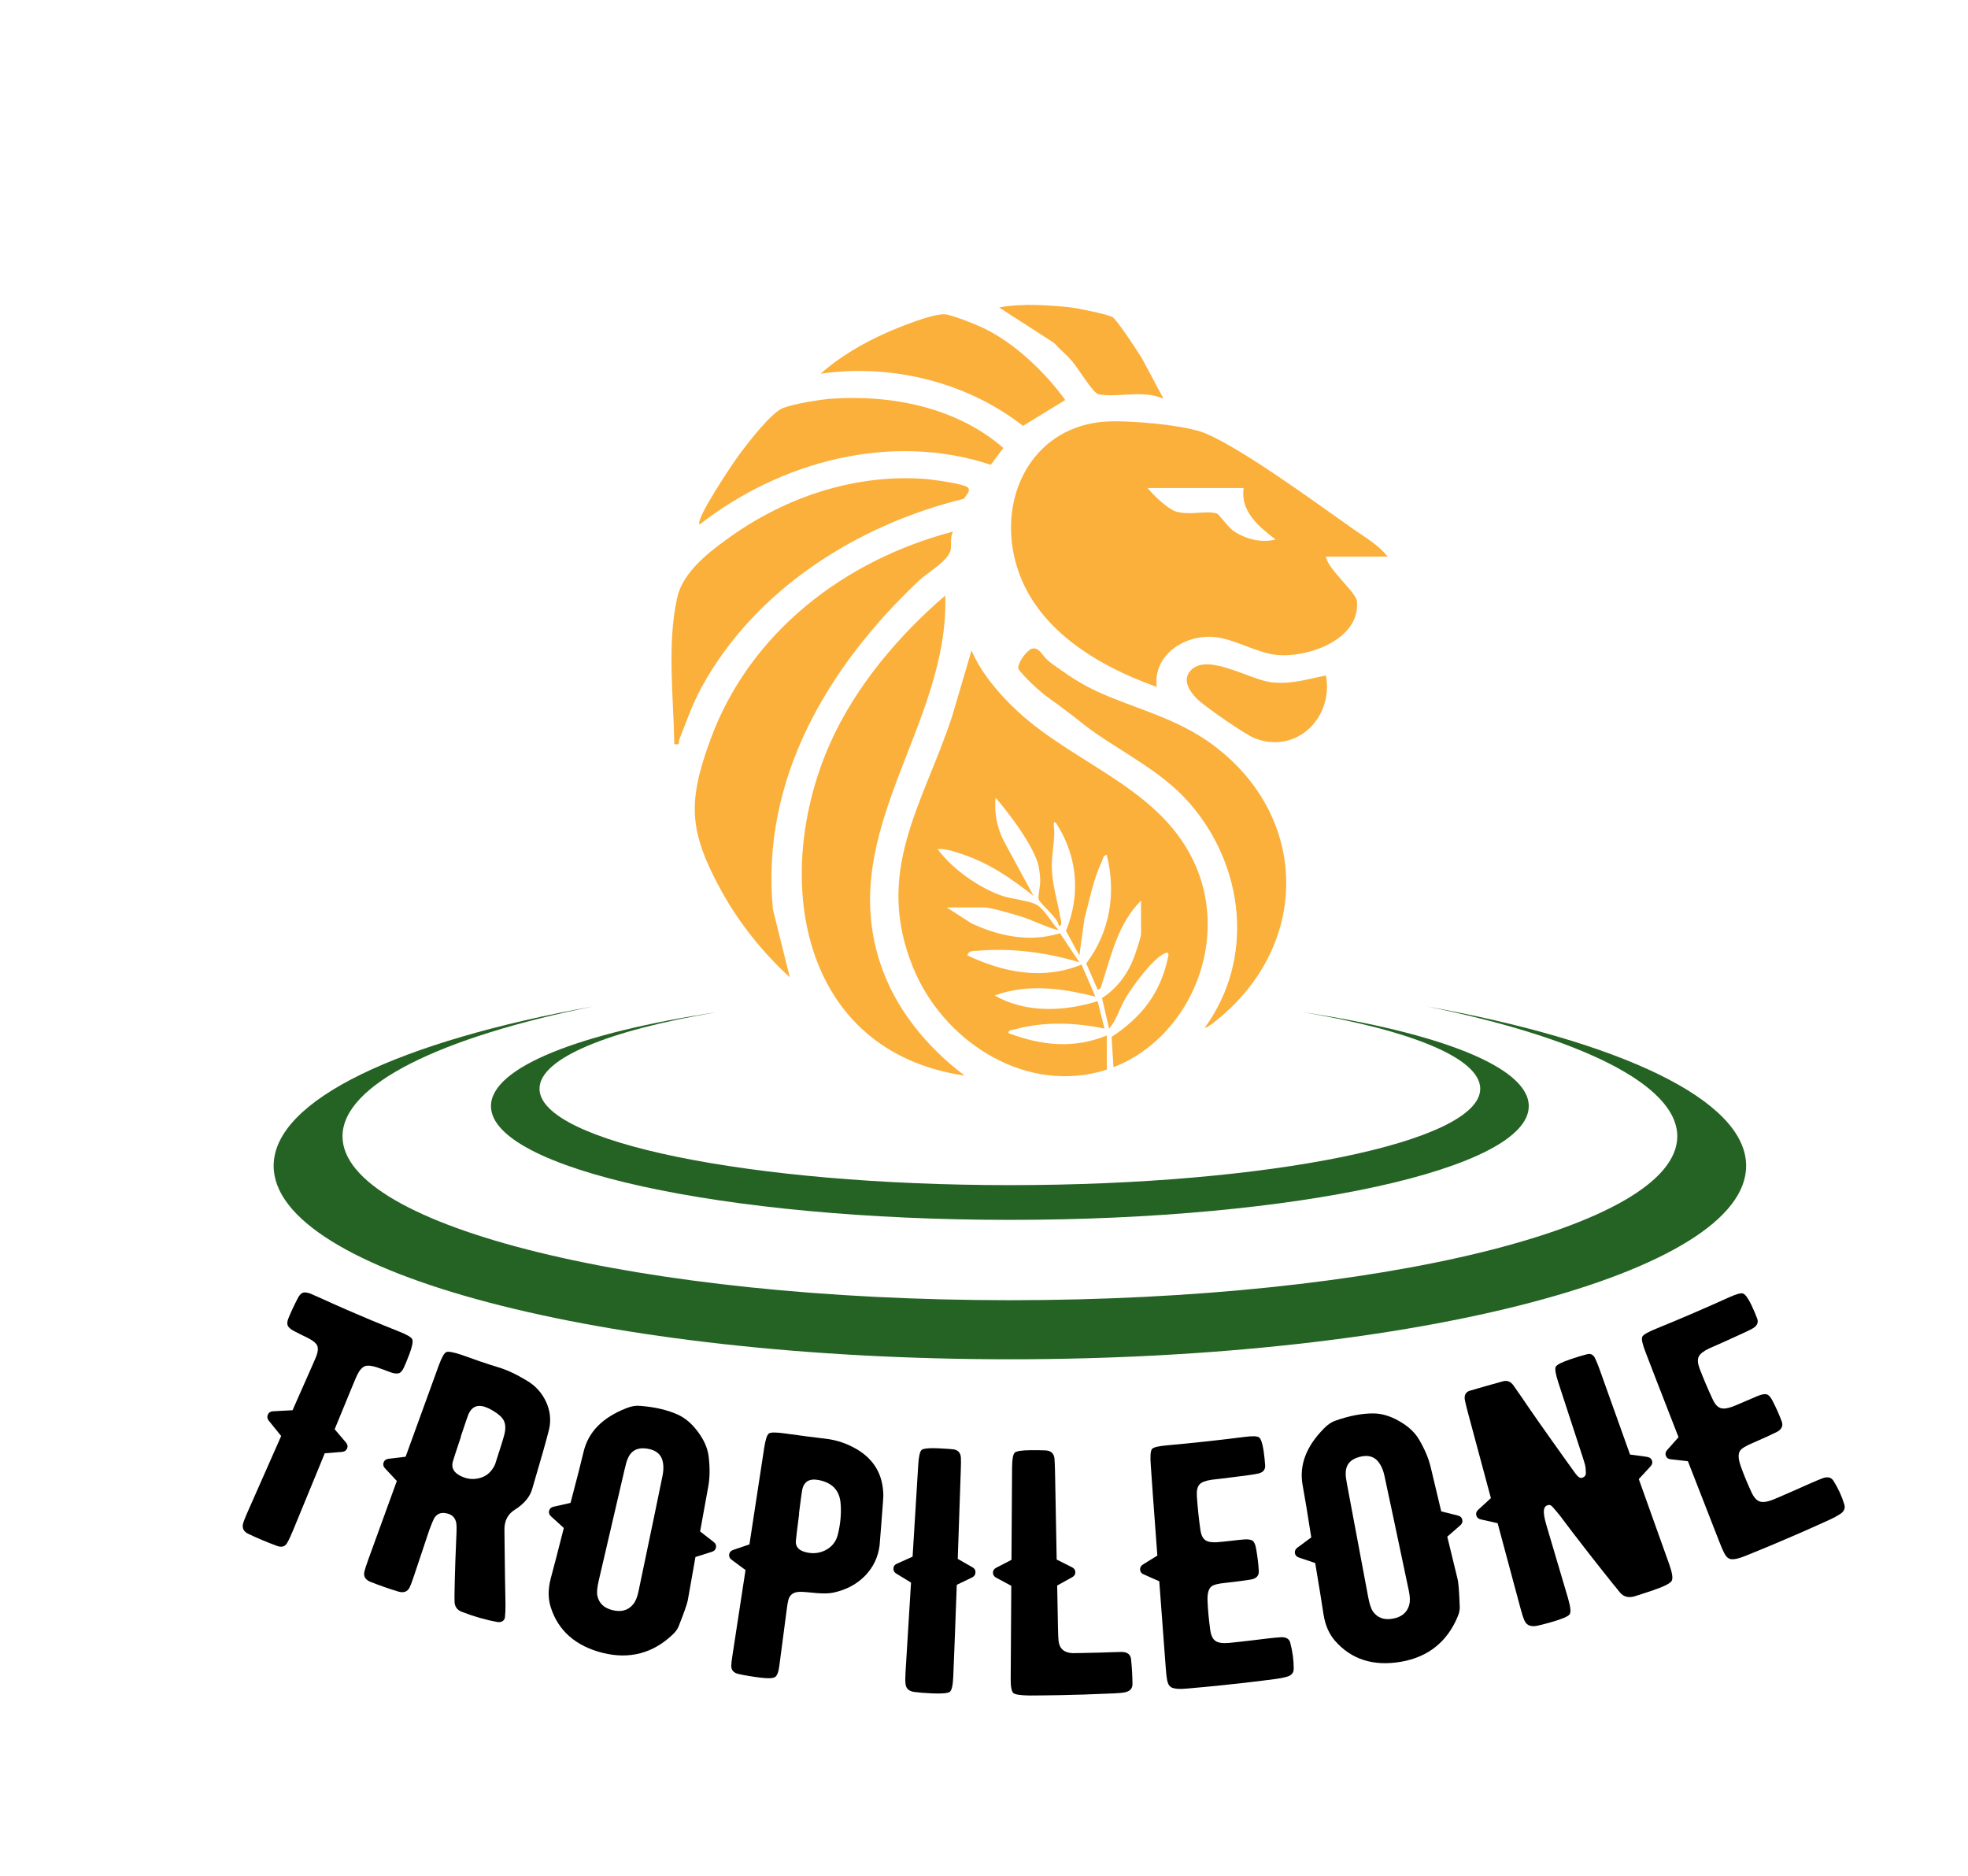 <?xml version="1.0" encoding="UTF-8"?>
<svg id="Layer_1" data-name="Layer 1" xmlns="http://www.w3.org/2000/svg" viewBox="0 0 859.91 819.57">
  <defs>
    <style>
      .cls-1 {
        fill: #256324;
      }

      .cls-2 {
        fill: #fbb03b;
      }
    </style>
  </defs>
  <g>
    <path d="M178.92,591.55c-1.1,2.88-1.94,4.9-2.5,6.07-.58,1.22-1.22,1.98-1.91,2.3-.74.3-1.79.27-3.13-.09-.81-.26-1.91-.67-3.29-1.22-1.56-.56-2.69-.96-3.39-1.19-2.28-.75-4.02-.93-5.23-.51-1.22.47-2.36,1.72-3.37,3.78-.31.62-1.03,2.29-2.15,5.01-2.58,6.26-5.15,12.51-7.72,18.77,1.64,1.94,3.28,3.87,4.94,5.8.69.82.87,1.66.52,2.54-.37.92-1.09,1.44-2.16,1.55-2.53.22-5.07.42-7.62.61-6.13,14.91-10.73,26.06-13.77,33.47-1.02,2.48-1.87,4.31-2.55,5.49-.92,1.77-2.42,2.29-4.49,1.53-4.53-1.67-8.74-3.44-12.62-5.3-2.15-1.05-2.87-2.67-2.16-4.86.25-.87.84-2.35,1.77-4.44,2.4-5.42,7.16-16.22,14.32-32.42.15-.34.3-.68.45-1.02-1.85-2.26-3.68-4.52-5.49-6.79-.62-.82-.71-1.69-.3-2.6.39-.86,1.1-1.33,2.12-1.41,2.89-.14,5.77-.29,8.65-.46,2.89-6.53,5.77-13.06,8.65-19.59,1.03-2.32,1.65-3.81,1.89-4.47.57-1.7.67-3.05.29-4.03-.41-1.05-1.52-2.06-3.31-3.03-.79-.46-1.94-1.04-3.45-1.73-1.64-.8-2.78-1.39-3.44-1.75-1.47-.79-2.37-1.57-2.72-2.34-.35-.77-.27-1.83.25-3.18,1.25-3.04,2.7-6.12,4.35-9.25.63-1.08,1.31-1.75,2.07-2,.73-.21,1.77-.08,3.11.38.68.26,1.86.78,3.52,1.54,18.44,8.41,30.32,13.06,35.29,15.05,3.43,1.36,5.36,2.47,5.79,3.39.43.91.03,3.05-1.21,6.41Z"/>
    <path d="M220.87,701.09c.01,2.12-.06,3.91-.22,5.36-.04.81-.4,1.44-1.07,1.87-.61.4-1.37.52-2.3.36-4.96-.88-10.19-2.37-15.65-4.5-1.87-.77-2.86-2.15-3-4.11-.07-1.37-.07-3.17,0-5.39.03-2.28.13-6.55.34-12.79.22-5.3.39-9.53.51-12.68.06-1.5.03-2.71-.09-3.63-.41-2.43-1.83-3.88-4.28-4.37-2.49-.56-4.33.22-5.51,2.34-.55,1.13-1.23,2.79-2.03,4.99-.85,2.55-2,5.97-3.43,10.26-1.14,3.4-2.27,6.79-3.41,10.19-.73,2.17-1.3,3.69-1.71,4.54-.96,1.94-2.63,2.56-5.02,1.85-4.08-1.23-8.14-2.65-12.16-4.25-2.25-.91-3.12-2.45-2.6-4.58.26-1.07.83-2.8,1.69-5.18,4.15-11.43,8.3-22.87,12.46-34.3-1.75-1.85-3.48-3.71-5.2-5.57-.72-.8-.9-1.64-.58-2.53.35-.93,1.06-1.46,2.11-1.6,2.51-.29,5.01-.58,7.51-.89,7.57-20.86,12.38-34.09,14.42-39.7,1.3-3.6,2.42-5.6,3.34-6.01.92-.41,3.19.02,6.82,1.24.98.34,3.63,1.3,7.98,2.83,3.23,1.09,5.89,1.94,7.97,2.57,3.76,1.12,7.89,3.06,12.4,5.79,3.8,2.25,6.59,5.31,8.4,9.2,1.84,3.95,2.3,8.01,1.34,12.18-.95,3.92-3.4,12.59-7.36,25.99-.98,3.44-3.52,6.5-7.69,9.13-2.98,1.88-4.47,4.76-4.44,8.66.1,5.11.12,16,.46,32.73ZM216.36,639.71c2.46-7.57,3.81-11.95,4.06-13.12.57-2.38.47-4.33-.27-5.87-.76-1.49-2.31-2.91-4.65-4.29-.99-.58-1.72-.97-2.21-1.18-4.16-1.92-7.03-1.01-8.65,2.81-.21.46-1.32,3.68-3.32,9.67.03,0,.05.02.08.03-2.18,6.51-3.35,10.11-3.52,10.78-.7,2.44.13,4.4,2.49,5.86,2.77,1.64,5.62,2.17,8.53,1.57,2.9-.59,5.1-2.15,6.62-4.65.47-.79.76-1.33.84-1.61Z"/>
    <path d="M311.84,673.74c.85.6,1.18,1.39,1.01,2.37-.16.93-.74,1.57-1.75,1.89-2.4.77-4.81,1.53-7.22,2.28-1.12,6.32-2.24,12.64-3.36,18.96-.28,1.52-1.6,5.3-3.99,11.33-.45,1.18-1.28,2.34-2.49,3.48-8.59,8.27-18.92,11.04-30.6,8.15-11.9-2.95-19.57-9.74-22.81-20.01-1.2-3.74-1.18-7.93.02-12.55,1.17-4.27,3.07-11.62,5.71-22.03-1.88-1.7-3.76-3.4-5.62-5.11-.78-.72-1.05-1.54-.8-2.46.25-.91.89-1.49,1.92-1.72,2.48-.54,4.96-1.1,7.43-1.67,2.85-10.77,4.74-18.2,5.69-22.27,2.07-8.83,8.41-15.08,18.69-19.1,2.12-.87,4.12-1.22,6.03-1.03,6.31.5,11.7,1.72,16.21,3.72,3.36,1.46,6.36,3.99,9.02,7.6,2.68,3.56,4.26,7.14,4.71,10.77.59,4.86.54,9.28-.18,13.25-1.18,6.51-2.37,13.02-3.55,19.53,1.97,1.55,3.94,3.08,5.93,4.61ZM276.67,700.95c1.03-1.26,1.79-3.11,2.3-5.54,5.29-25.22,8.78-42.03,10.48-50.41.42-2,.52-3.78.31-5.35-.44-3.86-2.77-6.07-7.04-6.72-4.22-.63-7.05.88-8.51,4.57-.35.79-.78,2.32-1.31,4.6-3.76,16.16-7.52,32.32-11.28,48.48-.69,2.96-.9,5.13-.63,6.52.68,3.37,2.92,5.52,6.67,6.41,3.8.94,6.81.08,9.01-2.56Z"/>
    <path d="M385.16,664.97c-.52,6.5-.79,9.89-.82,10.19-.63,5.09-2.69,9.52-6.29,13.26-3.58,3.68-8.17,6.17-13.72,7.39-1.79.42-4.23.51-7.35.26-3.89-.39-6.34-.59-7.35-.56-2.87,0-4.6,1.21-5.19,3.64-.22.83-.48,2.42-.78,4.79-2.22,16.92-3.26,24.86-3.13,23.83-.35,2.76-.97,4.42-1.87,4.95-.84.59-2.92.7-6.24.3-3.66-.45-6.9-.99-9.71-1.61-2.13-.47-3.19-1.66-3.19-3.57.03-1,.19-2.41.47-4.23,1.92-12.54,3.84-25.08,5.76-37.62-2.04-1.49-4.08-3-6.1-4.51-.85-.64-1.19-1.43-1.04-2.36.15-.93.73-1.57,1.73-1.91,2.38-.8,4.76-1.61,7.12-2.43,2.14-14.02,4.29-28.03,6.43-42.05.56-3.69,1.25-5.82,2.07-6.4.82-.58,3.17-.57,7.07-.02,2.28.32,5.24.73,8.9,1.21,4.77.62,7.72.96,8.83,1.09,4.72.55,9.16,2.03,13.35,4.44,7.79,4.51,11.8,11.3,11.86,20.54.02.45-.26,4.25-.83,11.39ZM366.02,670.78c1.28-5.07,1.68-9.83,1.25-14.27-.56-5.46-3.73-8.71-9.56-9.85-4.12-.79-6.53.7-7.23,4.52-.11.44-.56,3.81-1.37,10.13.03,0,.05,0,.08.01-.92,7.26-1.4,11.23-1.44,11.93-.2,2.43,1.13,4.06,4.01,4.86,3.14.88,6.12.62,8.9-.77,2.79-1.45,4.57-3.64,5.36-6.56Z"/>
    <path d="M424.98,684.83c.86.47,1.28,1.2,1.25,2.2-.03.94-.49,1.66-1.37,2.13-2.25,1.11-4.52,2.2-6.8,3.29-.74,20.48-1.25,33.81-1.53,39.97-.14,3.78-.63,6.03-1.47,6.74-.84.66-3.48.92-7.92.71-3.33-.16-5.9-.37-7.69-.62-2.38-.33-3.65-1.58-3.81-3.74-.11-1.1-.09-2.72.03-4.86.31-5.06.71-11.59,1.2-19.59.4-6.53.8-13.06,1.2-19.59-2.16-1.3-4.31-2.62-6.45-3.94-.89-.56-1.31-1.31-1.24-2.26.07-.99.59-1.68,1.54-2.06,2.29-1.01,4.57-2.04,6.84-3.07.82-13.36,1.64-26.71,2.46-40.07.23-3.72.72-5.91,1.48-6.56.81-.65,3.15-.88,7.03-.73,3.11.16,5.38.3,6.81.46,2.08.29,3.19,1.49,3.32,3.64.07,1.05.05,2.86-.04,5.45-.44,12.93-.89,25.85-1.33,38.78,2.16,1.25,4.33,2.49,6.51,3.72Z"/>
    <path d="M494.22,725.06c.38,3.62.59,7.22.61,10.8,0,2.04-1.28,3.26-3.83,3.65-.87.15-2.26.27-4.2.36-19.39.89-31.67.89-36.81.93-3.98-.04-6.37-.4-7.18-1.05-.81-.7-1.21-2.74-1.19-6.13.03-5.17.12-18.75.26-40.74-2.23-1.18-4.44-2.38-6.65-3.58-.93-.51-1.37-1.24-1.36-2.19.02-.95.49-1.66,1.43-2.14,2.23-1.14,4.45-2.28,6.66-3.44.12-20,.21-33.36.26-40.07.02-3.78.4-6.02,1.12-6.71.72-.74,3.02-1.1,6.9-1.12,3.01-.01,5.26,0,6.74.09,2.2.17,3.44,1.26,3.74,3.3.12,1.14.21,3.16.27,6.04.16,8.51.39,21.29.72,38.35,2.22,1.13,4.46,2.25,6.7,3.36.94.47,1.42,1.18,1.46,2.12.03.95-.42,1.68-1.34,2.2-2.19,1.23-4.39,2.45-6.6,3.66.11,6.09.23,12.19.34,18.28.06,3.08.15,5.1.28,6.04.41,3.32,2.46,5.08,6.19,5.23.29-.01,4.2-.04,11.75-.24,5.72-.18,8.92-.31,9.61-.29,2.52.02,3.9,1.11,4.14,3.29Z"/>
    <path d="M563.78,717.8c1.01,3.83,1.51,7.57,1.51,11.24.03,1.85-1.01,3.06-3.13,3.6-1.36.39-2.98.71-4.84.95-5.69.73-18.52,2.45-38.57,4.17-1.23.1-2.16.16-2.8.16-2.11.02-3.57-.26-4.38-.85-.87-.58-1.42-1.71-1.66-3.39-.17-.78-.37-2.57-.57-5.35-.93-12.48-1.86-24.95-2.8-37.43-2.29-1-4.57-2.01-6.84-3.03-.96-.39-1.47-1.08-1.54-2.07-.06-.94.36-1.69,1.25-2.25,2.1-1.29,4.2-2.58,6.29-3.88-1.58-21.18-2.55-34.43-2.89-39.74-.28-3.77-.09-6.06.57-6.85.66-.75,2.88-1.26,6.65-1.59,12.07-1.08,23.28-2.33,33.64-3.65,3.5-.46,5.65-.41,6.46.18.81.59,1.47,2.51,1.98,5.75.37,2.61.6,4.79.69,6.54.1,1.79-.85,2.96-2.84,3.48-.97.23-2.63.51-4.96.81-10.8,1.44-16.03,1.98-15.66,1.95-2.58.39-4.33,1.06-5.23,2.05-.9.99-1.29,2.68-1.15,5.07.35,5.11.87,10.09,1.57,14.92.31,2.07,1,3.5,2.06,4.29,1,.75,2.67,1.08,5,.97,1.35-.1,3.29-.29,5.83-.58,2.69-.31,4.63-.53,5.83-.62,1.94-.19,3.31-.01,4.09.54.73.56,1.24,1.75,1.53,3.56.57,3.14.96,6.3,1.15,9.48.17,2.14-.95,3.44-3.35,3.89-2.52.42-6.26.92-11.22,1.47-3.2.3-5.27.84-6.19,1.64-1.23,1.03-1.78,3.18-1.61,6.46.14,3.69.53,7.85,1.16,12.48.35,2.42,1.12,4.01,2.29,4.79,1.17.83,3.19,1.12,6.05.86-.46.03,5.25-.49,17.08-1.97,2.56-.28,4.39-.46,5.49-.51,2.24-.11,3.6.7,4.08,2.45Z"/>
    <path d="M637.06,662.21c1.02.21,1.64.8,1.88,1.76.23.92-.05,1.73-.84,2.44-1.89,1.67-3.8,3.34-5.72,5,1.52,6.24,3.03,12.47,4.55,18.71.36,1.5.67,5.49.9,11.98.06,1.26-.23,2.66-.89,4.19-4.55,11.02-12.92,17.73-24.75,19.77-12.07,2.09-21.79-1.05-28.86-9.16-2.59-2.95-4.26-6.79-5.02-11.5-.65-4.38-1.87-11.87-3.63-22.47-2.4-.8-4.79-1.6-7.17-2.42-1-.35-1.57-.99-1.71-1.93-.14-.93.21-1.72,1.06-2.35,2.04-1.5,4.07-3,6.09-4.51-1.73-11.01-2.98-18.57-3.75-22.68-1.66-8.92,1.61-17.19,9.38-25,1.58-1.65,3.28-2.77,5.09-3.37,5.97-2.08,11.39-3.13,16.32-3.11,3.66-.01,7.43,1.1,11.33,3.33,3.88,2.18,6.78,4.82,8.65,7.96,2.5,4.22,4.24,8.28,5.17,12.2,1.53,6.44,3.07,12.87,4.6,19.31,2.43.62,4.86,1.23,7.31,1.83ZM615.75,701.28c.43-1.56.39-3.56-.12-6-5.3-25.22-8.87-42.01-10.68-50.37-.42-2-1.04-3.67-1.87-5.02-1.95-3.35-4.98-4.45-9.14-3.32-4.11,1.12-6.09,3.63-5.94,7.6,0,.86.21,2.44.65,4.74,3.06,16.31,6.12,32.61,9.18,48.92.56,2.98,1.24,5.06,2.04,6.22,1.98,2.81,4.88,3.89,8.67,3.19,3.86-.66,6.27-2.66,7.21-5.96Z"/>
    <path d="M719.74,636.58c1.06.14,1.75.65,2.08,1.54.33.89.13,1.73-.58,2.52-1.72,1.88-3.44,3.74-5.18,5.61,4.43,12.39,8.86,24.78,13.29,37.17,1.33,3.75,1.71,6.18,1.1,7.29-.63,1.07-3.23,2.42-7.82,4-2.07.71-4.8,1.62-8.18,2.69-2.82.89-5.07.31-6.71-1.72-.34-.47-.85-1.11-1.55-1.93-.69-.82-1.21-1.44-1.53-1.86-16.12-20.16-23.37-30.16-22.85-29.43-.96-1.22-2.14-2.62-3.56-4.22-.68-.73-1.48-.88-2.4-.45-.71.37-1.11,1.03-1.23,2-.19,1.3.16,3.48,1.06,6.53.97,3.29,2.54,8.59,4.7,15.89,2.04,6.87,3.6,12.14,4.68,15.81,1.17,3.96,1.44,6.4.78,7.32-.65.92-3.38,2.09-8.21,3.46-2.9.82-4.95,1.33-6.17,1.57-2.75.49-4.55-.33-5.42-2.47-.47-1.06-1.02-2.77-1.65-5.12-2.22-8.26-5.56-20.68-10.01-37.26-2.48-.54-4.95-1.1-7.41-1.67-1.04-.24-1.67-.83-1.91-1.74-.24-.92.04-1.73.82-2.45,1.86-1.69,3.71-3.39,5.56-5.1-4.52-16.82-7.91-29.43-10.17-37.84-.62-2.31-1.03-4.05-1.24-5.23-.28-2.04.47-3.32,2.24-3.86,4.1-1.22,8.89-2.57,14.35-4.08,1.93-.57,3.51.07,4.78,1.92.58.86,1.74,2.52,3.46,4.96,1.46,2.11,2.6,3.78,3.43,5.04,2.37,3.44,5.6,8.06,9.73,13.86,4.86,6.87,8.18,11.45,9.85,13.78.55.82,1.08,1.46,1.57,1.92.7.72,1.45.89,2.26.52.9-.45,1.31-1.14,1.24-2.06-.03-1.51-.16-2.7-.39-3.56-.18-.73-.66-2.27-1.44-4.63-7.03-21.52-10.45-31.99-10.26-31.43-1.17-3.54-1.52-5.78-1.07-6.72.52-.91,2.64-1.97,6.36-3.24,2.59-.89,5-1.62,7.21-2.19,1.59-.46,2.79.1,3.57,1.66.62,1.26,1.22,2.73,1.83,4.42,4.5,12.58,8.99,25.16,13.49,37.73,2.5.35,5,.69,7.51,1.01Z"/>
    <path d="M801.1,646.95c2.1,3.36,3.69,6.79,4.74,10.3.57,1.77-.09,3.24-2,4.39-1.22.79-2.7,1.58-4.44,2.38-5.33,2.42-17.35,7.95-36.33,15.61-1.16.47-2.05.8-2.68.99-2.05.65-3.54.82-4.5.49-1.01-.3-1.88-1.21-2.6-2.75-.4-.7-1.1-2.35-2.12-4.94-4.55-11.66-9.09-23.31-13.64-34.97-2.51-.27-5.02-.56-7.53-.86-1.04-.08-1.75-.59-2.1-1.52-.34-.88-.15-1.72.56-2.53,1.67-1.86,3.33-3.72,4.97-5.59-7.72-19.79-12.52-32.18-14.41-37.15-1.37-3.52-1.86-5.76-1.45-6.72.43-.91,2.42-2.07,6-3.51,11.42-4.65,21.97-9.23,31.68-13.62,3.28-1.5,5.39-2.11,6.35-1.79.96.32,2.16,1.95,3.61,4.9,1.12,2.39,1.98,4.4,2.58,6.04.62,1.69.03,3.09-1.75,4.2-.88.52-2.41,1.28-4.6,2.28-10.1,4.65-15.03,6.73-14.68,6.6-2.41,1.15-3.91,2.32-4.5,3.54-.59,1.22-.47,2.95.36,5.19,1.84,4.79,3.79,9.39,5.88,13.8.91,1.88,1.99,3.05,3.26,3.49,1.19.42,2.91.23,5.16-.57,1.29-.5,3.12-1.27,5.51-2.31,2.53-1.11,4.36-1.9,5.49-2.35,1.84-.77,3.22-1.01,4.14-.72.88.31,1.72,1.3,2.53,2.95,1.47,2.83,2.76,5.74,3.89,8.73.78,1.99.08,3.58-2.14,4.74-2.33,1.16-5.83,2.77-10.5,4.8-3.03,1.26-4.88,2.39-5.54,3.43-.9,1.35-.79,3.58.31,6.67,1.22,3.48,2.8,7.35,4.77,11.59,1.05,2.2,2.26,3.5,3.63,3.9,1.39.44,3.44.11,6.14-1-.44.17,4.96-2.05,16.06-7.04,2.42-1.05,4.15-1.77,5.2-2.15,2.15-.78,3.72-.42,4.69,1.1Z"/>
  </g>
  <g>
    <path class="cls-2" d="M606.34,243.2h-26.97c.69,5.42,13.15,15.52,13.53,19.43,1.62,16.8-21.43,24.85-35,23.52-9.16-.9-18.86-7.32-28.13-7.89-12.62-.77-26.02,8.18-24.34,21.88-27.42-9.8-56.11-27.18-62.47-57.9-5.82-28.13,9.76-55.92,39.96-58.03,9.92-.69,35.11,1.44,43.88,5.17,16.63,7.07,48.28,30.39,64.28,41.61,5.25,3.68,11.36,7.2,15.26,12.21ZM543.4,213.23h-41.96c2.46,3.04,8.66,9.04,12.26,10.22,5.82,1.91,13.68-.56,18.05.93.9.31,4.84,5.98,7.32,7.66,5.18,3.5,12.16,5.3,18.31,3.67-7.29-5.54-15.48-12.23-13.98-22.48Z"/>
    <path class="cls-2" d="M416.52,232.22c-1.61,2.61-.59,5.59-1.2,8.28-1.04,4.53-10.23,9.82-13.79,13.18-39.73,37.5-69.31,86.88-63.79,143.75l7.37,29.59c-11.7-10.67-22.36-23.96-30-37.94-14.19-25.96-14.79-38.66-4.49-66.47,17.23-46.54,58.7-78.04,105.91-90.38Z"/>
    <path class="cls-2" d="M421.52,469.97c-72.35-10.65-84.66-87.02-58.8-145.21,11-24.74,29.92-47.06,50.31-64.57,1.78,56.69-47.46,102.21-28.51,160.37,6.54,20.09,20.38,36.89,37,49.41Z"/>
    <path class="cls-2" d="M421.22,217.91c-46.65,11.36-91.47,39.73-114.76,82.56-4.05,7.45-6.47,14.68-9.56,22.45-.61,1.52.58,2.7-2.25,2.19-.37-20.5-3.26-44.01,1.29-64.13,2.6-11.47,14.62-20.43,23.95-27,24.31-17.1,54.1-26.9,84.13-24.74,3.22.23,16.38,2.08,18.48,3.49,2.23,1.49-.48,3.62-1.29,5.18Z"/>
    <path class="cls-2" d="M530.33,325.71c-7.61-5.69-16.15-9.84-24.95-13.34-8.5-3.38-17.2-6.25-25.53-10.03-5.84-2.65-11.37-6.04-16.57-9.79-2.15-1.55-4.45-2.93-6.29-4.85-1.69-1.76-3.39-5.27-6.38-4.17-.31.12-.59.32-.85.54-2.18,1.78-3.92,4.14-4.72,6.84-.09.3-.17.61-.13.92.05.4.28.76.51,1.1,4.71,5.59,10.23,10.42,16.34,14.55,2.54,1.87,5.03,3.81,7.55,5.7,3.13,2.5,6.26,5,9.56,7.27,14.06,9.67,29.73,17.56,41.07,30.65,23.8,27.48,28.37,67.9,6.48,97.91.72.68,7.46-5.13,8.46-6.01,37.79-33.38,35.95-86.96-4.56-117.27Z"/>
    <path class="cls-2" d="M305.64,229.21c-1.91-2.36,14.53-26.73,17.16-30.29,3.84-5.2,13.88-18.4,19.32-20.64,4.25-1.75,16.1-3.71,20.92-4.06,26.41-1.9,55.09,3.81,75.37,21.51l-5.49,7.34c-43.59-14.44-91.93-1.47-127.27,26.14Z"/>
    <path class="cls-2" d="M358.58,163.27c8.14-7.31,18.62-13.39,28.61-17.83,5.47-2.43,20.35-8.49,25.72-8.1,3.13.23,13.71,4.5,16.98,6.08,13.7,6.64,26.7,19.16,35.57,31.35l-18.47,11.3c-24.72-19.25-57.43-27.19-88.4-22.8Z"/>
    <path class="cls-2" d="M579.36,295.15c3.38,18.24-12.67,34.47-30.96,27.47-4.25-1.63-22.24-14.05-25.53-17.43-3.43-3.53-6.61-8.63-2.14-12.71,7.65-6.98,25.63,4.72,35.16,5.66,8.7.87,15.21-1.41,23.46-2.99Z"/>
    <path class="cls-2" d="M486.16,138.6c2.19,1.52,10.7,14.59,12.7,17.77l9.57,17.89c-8.76-4.1-20.01-.38-28.47-1.99-2.31-.44-9.09-11.67-11.51-14.46-2.46-2.84-5.41-5.26-7.95-8.03l-23.98-15.46c5.49-.98,10.94-1.2,16.53-1.06,4.03.1,11.02.56,14.92,1.06,3.01.38,16.43,3.05,18.2,4.28Z"/>
    <path class="cls-2" d="M527.69,405.01c.11-7.53-1.01-15.1-3.49-22.22-13.09-37.49-53.17-47.45-79.71-72.14-7.79-7.25-15.93-16.69-19.98-26.48l-8.52,28.93c-12.69,38.45-34.34,67.59-16.91,109.9,12.8,31.06,46.86,54.07,81,45.37,1.2-.3,2.37-.66,3.53-1.04v-14.91c-14.49,5.94-28.61,4.39-42.95-1.02-.24-1.42,1.76-1.39,2.78-1.67,12.75-3.48,26.36-3.01,39.16-.32l-3-11.98c-14.45,4.55-31.59,5.3-44.94-2.5,14.48-5.27,29.4-3.12,43.95.5l-6.02-13.99c-17,6.9-33.88,3.49-49.92-4,.55-2.21,2.72-1.9,4.44-2.04,15.11-1.26,30.11.71,44.51,5.04l-8.44-12.69c-13.23,4.1-26.65,1.34-38.89-4.41l-10.61-6.87h16.48c2.61,0,12.08,2.79,15.25,3.74,5.87,1.75,11.26,4.81,17.22,6.24-2.9-2.88-6.12-9-9.47-11-3.46-2.08-10.98-2.49-15.77-4.21-10-3.61-21.43-11.68-27.7-20.25,3.35-.32,7.6,1.16,10.77,2.22,11.82,3.94,21.53,10.65,31.17,18.27l-12.46-23c-1.06-1.9-2.2-4.36-3.04-7.34-1.44-5.13-1.4-9.61-1.11-12.6,11.26,13.16,17.72,24.63,18.78,29.82.63,3.1.71,5.76.71,5.76.18,2.92-1.03,7.37-.73,8.66.49,2.1,8.56,8.14,8.85,11.68,1.8.24.91-2.18.74-3.24-1.19-7.28-3.62-14.51-3.79-22.18-.14-5.94,1.34-11.16,1.03-17.03-.29-1.48-.26-2.66.11-2.79.38-.13,1.16.81,1.88,2.29,2.3,3.81,5.66,10.5,6.78,19.48,1.06,8.51-.15,17.24-3.6,25.73l5.84,10.72,2.24-16.22c2.28-8.08,3.79-16.91,7.46-24.51.57-1.18.53-2.96,2.27-3.22,4.2,16.57,1.43,33.81-8.96,47.43l4.98,11.51c1.58-.17,1.53-1.49,1.89-2.59,4.21-12.88,7.04-26.34,17.08-36.37v14.49c0,1.45-2.48,8.82-3.23,10.75-2.76,7.05-7.42,13.26-13.83,17.37l3.09,13.34c3.26-3.68,4.62-9.02,7.17-13.29,3.06-5.13,11.99-17.52,17.31-19.67,1.34-.54,1.64.04,1.37,1.36-3.25,15.97-11.44,26.41-24.76,35.25l.83,13.22c24.54-9.47,40.78-35.07,41.14-61.27Z"/>
  </g>
  <g id="Objects">
    <g>
      <path class="cls-1" d="M667.99,483.28c0,27.46-101.51,49.71-226.73,49.71s-226.73-22.26-226.73-49.71c0-17.02,39.01-32.05,98.51-41-47.12,7.94-77.3,20.09-77.3,33.41,0,23.26,92.01,42.12,205.52,42.12s205.52-18.86,205.52-42.12c0-13.32-30.18-25.47-77.3-33.41,59.49,8.96,98.51,23.98,98.51,41Z"/>
      <path class="cls-1" d="M762.97,509.39c0,46.67-144.03,84.51-321.7,84.51s-321.7-37.84-321.7-84.51c0-28.93,55.36-54.47,139.77-69.7-66.85,13.5-109.68,34.15-109.68,56.8,0,39.54,130.56,71.6,291.61,71.6s291.61-32.06,291.61-71.6c0-22.65-42.82-43.29-109.68-56.8,84.42,15.23,139.77,40.77,139.77,69.7Z"/>
    </g>
  </g>
</svg>